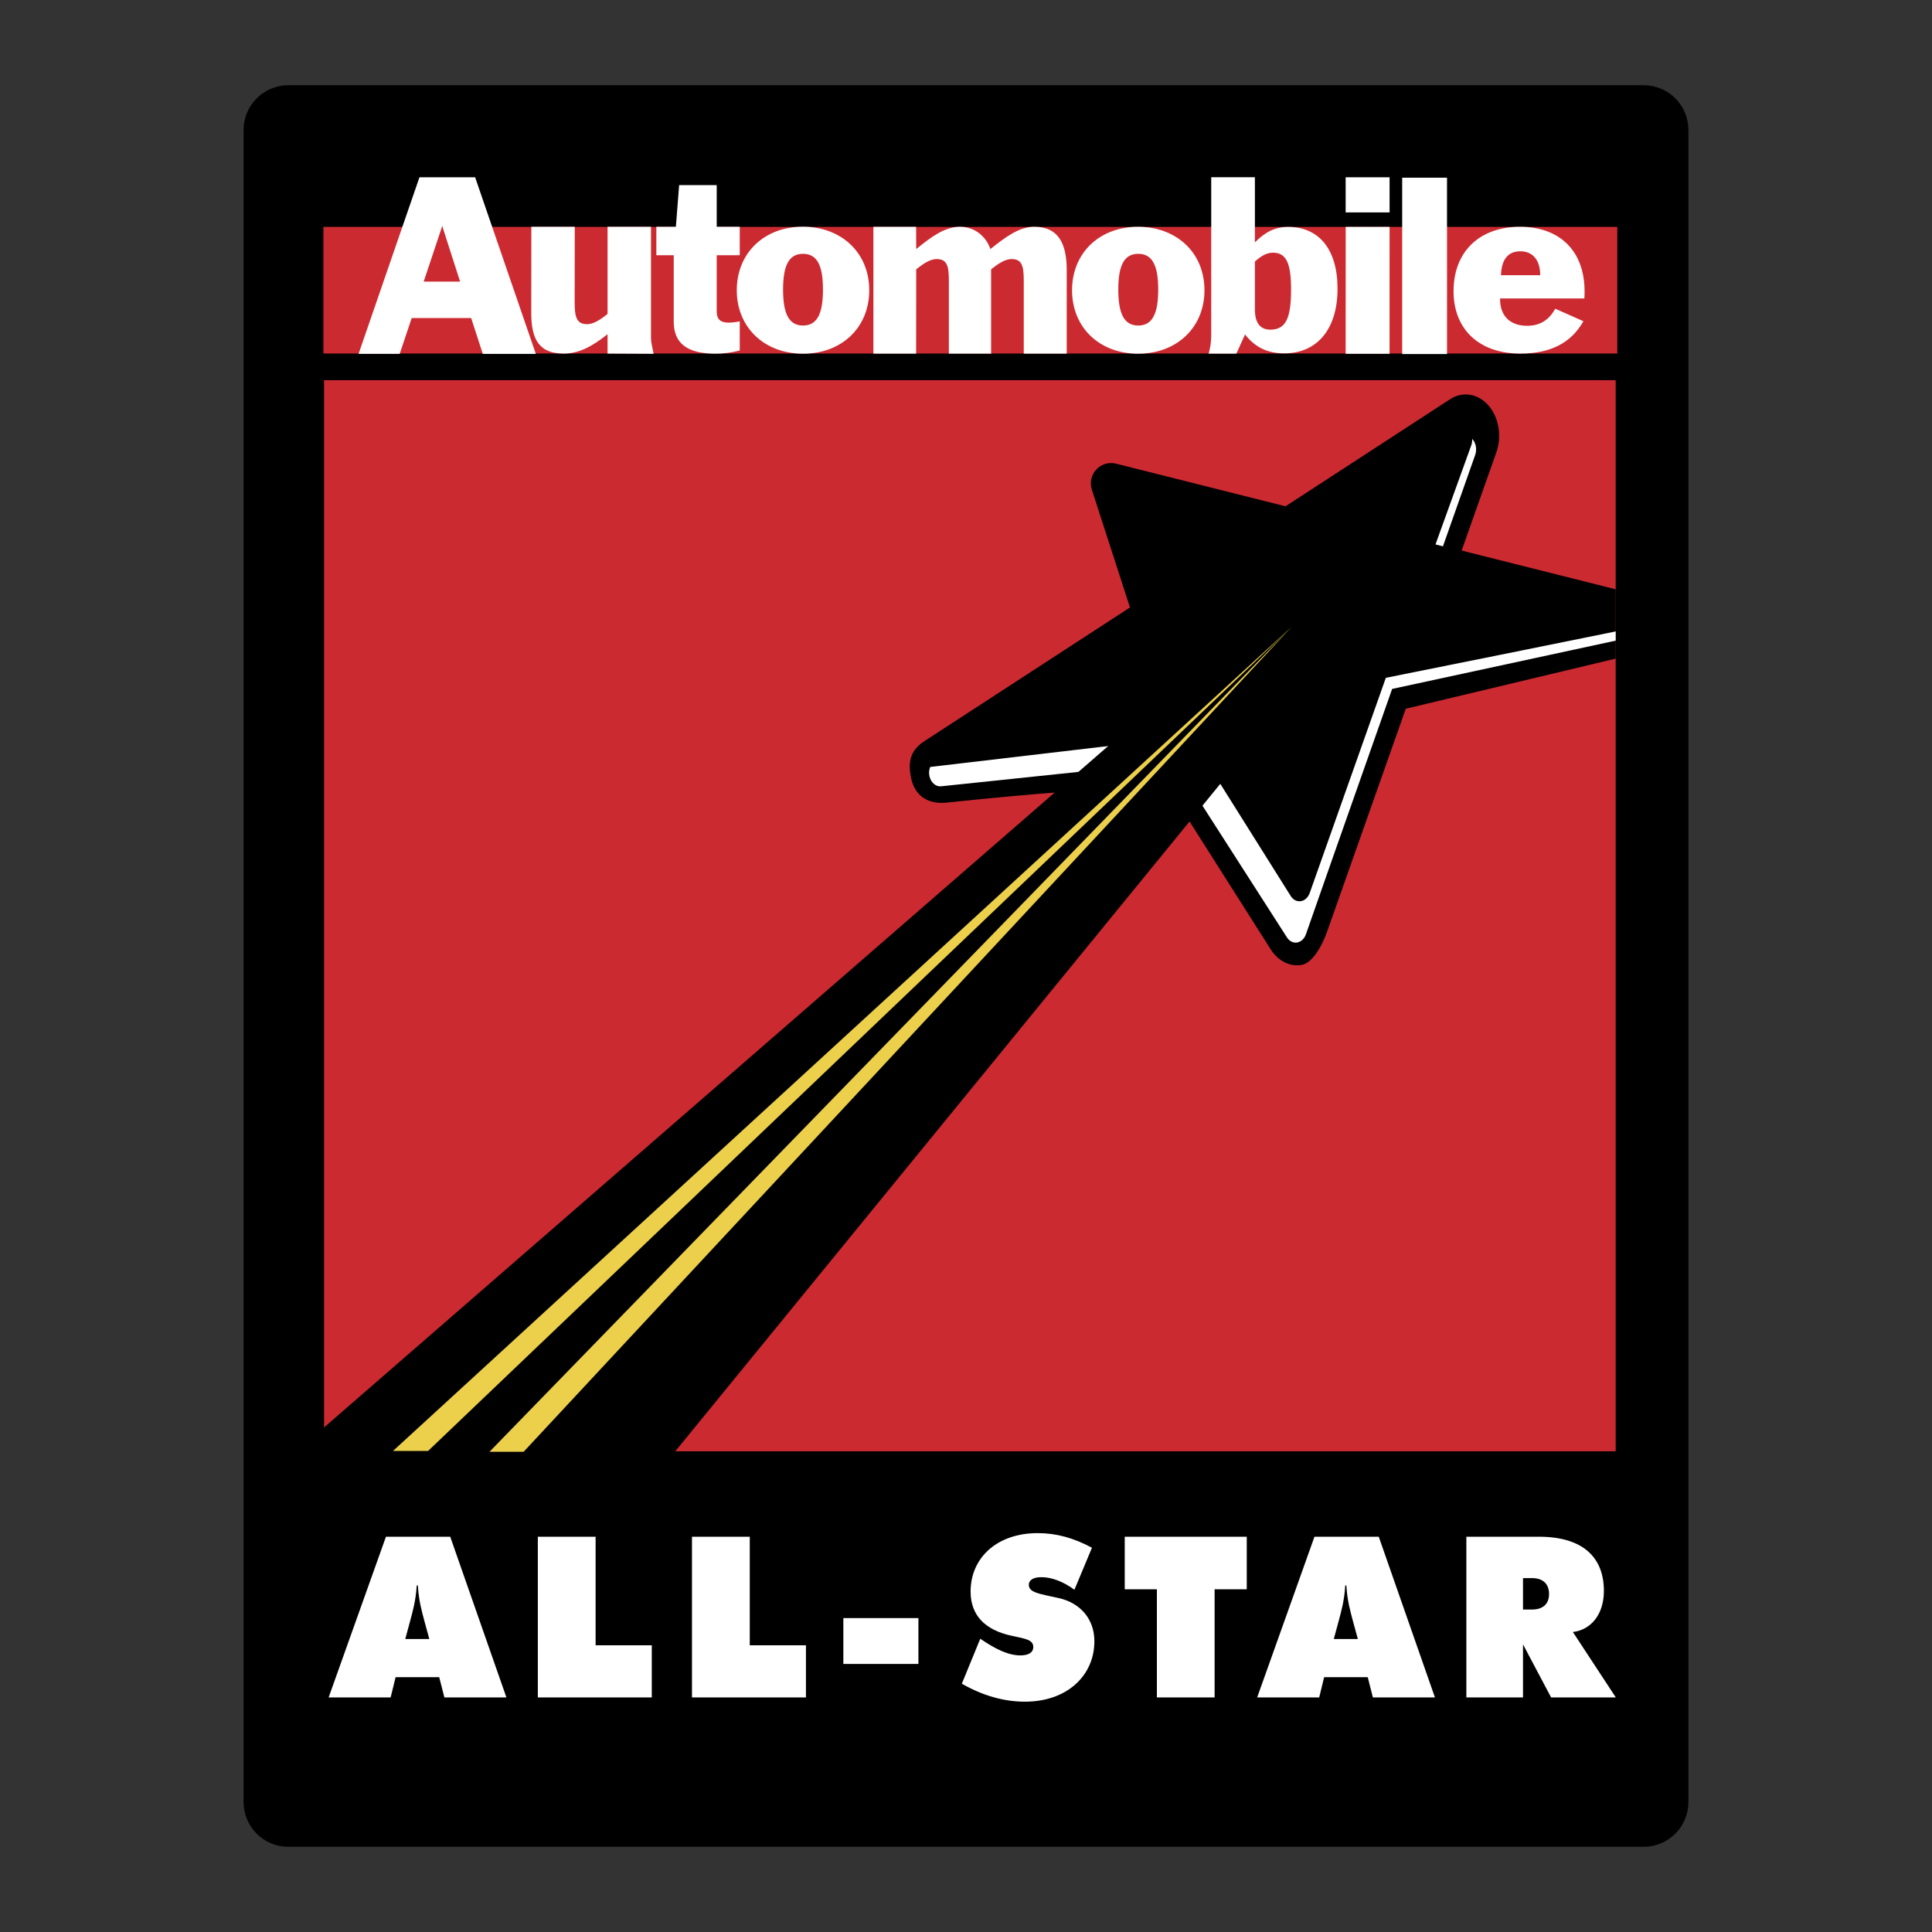 <?xml version="1.0" encoding="UTF-8"?> <svg xmlns="http://www.w3.org/2000/svg" width="1000" height="1000" viewBox="0 0 1000 1000" fill="none"><rect x="0" y="0" width="1000" height="1000" fill="#333333" stroke="none"/><path fill-rule="evenodd" clip-rule="evenodd" d="M149.204 44.117C143.072 44.12 137.191 46.558 132.855 50.895C128.519 55.231 126.083 61.112 126.082 67.245V932.759C126.08 935.796 126.676 938.803 127.837 941.61C128.999 944.416 130.702 946.966 132.849 949.113C134.997 951.261 137.547 952.964 140.353 954.125C143.159 955.287 146.167 955.883 149.204 955.881H850.785C856.919 955.881 862.801 953.445 867.139 949.109C871.477 944.773 873.915 938.892 873.918 932.759V67.245C873.918 54.488 863.542 44.117 850.785 44.117H149.204Z" fill="black"></path><path fill-rule="evenodd" clip-rule="evenodd" d="M167.735 196.781H836.275V751.182H167.735V196.781Z" fill="#CC2A31"></path><path fill-rule="evenodd" clip-rule="evenodd" d="M836.275 305.01L756.552 284.974C767.079 255.138 774.539 234.039 774.539 234.039C777.428 225.873 775.846 216.208 770.586 210.03C765.315 203.861 757.414 202.398 750.918 206.403L665.38 262.059L577.663 239.99C575.845 239.535 573.939 239.575 572.142 240.107C570.346 240.639 568.725 241.643 567.448 243.014C566.169 244.382 565.28 246.067 564.872 247.894C564.464 249.721 564.553 251.624 565.129 253.406L584.869 314.421L479.202 383.134C471.793 387.726 469.49 393.365 471.695 403.217C473.972 413.089 481.661 416.29 489.93 415.434C588.988 405.022 586.851 409.868 604.765 407.969C608.349 413.587 657.79 491.505 657.79 491.505C661.52 497.367 667.569 500.412 673.587 499.463C679.574 498.513 684.472 489.071 686.91 482.218L727.635 366.839L836.275 340.9V305.01Z" fill="black"></path><path fill-rule="evenodd" clip-rule="evenodd" d="M762.259 227.434C762.186 227.346 762.098 227.299 762.005 227.211C762.026 228.264 761.943 229.328 761.579 230.344L743.007 281.798L746.867 282.773C756.734 254.821 763.566 235.434 763.566 235.434C764.526 232.705 763.992 229.488 762.259 227.434ZM836.275 326.834C796.63 334.89 756.973 342.892 717.306 350.839L677.909 462.208C677.079 464.506 675.336 466.156 673.307 466.446C671.299 466.742 669.313 465.777 668.078 463.785C668.078 463.785 634.834 410.795 622.813 391.683L619.42 392.492C616.853 393.106 614.15 392.73 611.847 391.44C609.545 390.15 607.812 388.04 606.995 385.53L606.337 383.455C602.082 383.274 598.067 383.32 596.599 383.455L481.458 396.98C480.849 398.519 480.724 400.208 481.101 401.82C481.863 405.109 484.41 407.304 487.165 406.982L604.749 394.651C606.684 394.453 608.557 395.444 609.755 397.317C609.755 397.317 666.112 485.2 666.122 485.2C667.367 487.151 669.375 488.173 671.382 487.831C673.359 487.514 675.144 485.895 675.932 483.618C675.932 483.618 699.916 415.049 720.569 356.587L836.285 331.592V326.834H836.275Z" fill="white"></path><path fill-rule="evenodd" clip-rule="evenodd" d="M603.893 407.969C600.173 408.379 597.289 408.467 594.217 408.498C597.397 408.498 600.287 408.425 603.934 408.062C603.912 408.035 603.898 408.003 603.893 407.969Z" fill="white"></path><path fill-rule="evenodd" clip-rule="evenodd" d="M682.22 291.758L161.624 744.143C160.18 745.385 159.153 747.039 158.679 748.883C158.205 750.727 158.308 752.672 158.975 754.456C159.641 756.239 160.838 757.775 162.404 758.857C163.971 759.939 165.831 760.515 167.735 760.506L337.483 760.532C340.274 760.532 342.936 759.292 344.689 757.108L706.359 314.185C707.878 312.312 708.613 309.924 708.411 307.521C708.209 305.118 707.085 302.887 705.275 301.293L694.484 291.805C692.794 290.308 690.618 289.477 688.361 289.469C686.103 289.46 683.92 290.274 682.22 291.758Z" fill="black"></path><path fill-rule="evenodd" clip-rule="evenodd" d="M203.413 751.007H221.581L668.763 324.219L203.413 751.007ZM253.362 751.432H271.037L668.763 324.219L253.362 751.432Z" fill="#ECD04B"></path><path fill-rule="evenodd" clip-rule="evenodd" d="M209.768 848.334L212.315 838.912C213.488 834.492 215.225 828.677 215.692 820.651H216.284C216.73 828.677 218.489 834.492 219.635 838.912L222.203 848.334H209.768ZM170.101 878.579H202.199L204.767 868.094H227.329L230.011 878.579H262.114L233.036 795.407H199.766L170.101 878.579ZM278.383 795.401H308.286V851.592H337.364V878.579H278.383V795.401ZM358.168 795.401H388.076V851.592H417.154V878.579H358.168V795.401ZM436.516 837.512H475.368V861.241H436.516V837.512ZM507.382 848.214C515.408 853.672 521.914 856.826 528.207 856.826C532.513 856.826 534.832 855.208 534.832 852.52C534.832 848.666 530.645 848.214 523.787 846.71C509.592 843.685 502.381 835.883 502.381 823.785C502.381 806.338 516 793.539 537.156 793.539C546.691 793.539 555.656 795.993 565.202 801.108L556.112 822.856C550.297 818.55 544.258 816.345 539.029 816.345C534.832 816.345 532.513 817.85 532.513 820.288C532.513 824.371 538.084 824.952 547.973 827.162C559.018 829.595 566.452 837.87 566.452 849.501C566.452 867.28 552.279 880.784 530.52 880.784C519.59 880.784 508.544 877.63 497.842 871.477L507.382 848.214ZM598.798 822.607H582.161V795.401H645.318V822.607H628.681V878.579H598.798V822.607ZM690.375 848.334L692.928 838.912C694.095 834.492 695.828 828.677 696.3 820.651H696.876C697.332 828.677 699.096 834.492 700.238 838.912L702.811 848.334H690.375ZM650.709 878.579H682.811L685.374 868.094H707.942L710.598 878.579H742.716L713.643 795.407H680.368L650.709 878.579ZM788.308 816.817H792.951C798.766 816.817 801.786 819.951 801.786 825.066C801.786 830.181 798.652 833.092 792.951 833.092H788.308V816.817ZM758.985 878.579H788.308V851.125L802.849 878.579H836.337L814.117 844.723C823.782 843.55 830.169 835.307 830.169 823.447C830.169 805.637 818.792 795.407 796.556 795.407H758.985V878.579Z" fill="white"></path><path fill-rule="evenodd" clip-rule="evenodd" d="M167.414 117.438H837.105V182.982H167.414V117.438Z" fill="#CC2A31"></path><path fill-rule="evenodd" clip-rule="evenodd" d="M219.298 145.751L228.901 116.994L238.146 145.751H219.298ZM185.603 183.145H206.883L213.098 164.619H243.873L249.891 183.166H277.34L245.922 91.75H217.114L185.603 183.145ZM336.954 174.985C336.954 177.242 337.587 179.446 338.309 183.119L314.465 183.01V172.977C306.216 179.576 299.404 183.01 291.747 183.01C279.462 183.01 274.975 176.183 274.975 162.025L275.021 117.394H297.495L297.449 156.48C297.449 164.147 298.439 167.794 303.897 167.794C306.937 167.794 310.232 165.906 314.47 162.497V117.394H336.96V174.985H336.954ZM370.25 183.057C355.776 183.057 348.726 177.734 348.726 166.534V132.112H339.73V117.394H349.831L351.517 95.807H370.972V117.394H382.893V132.112H370.972V161.237C370.972 165.247 372.907 167.006 377.166 167.006C379.094 166.972 381.013 166.739 382.893 166.311V181.392C378.775 182.522 374.521 183.082 370.25 183.057Z" fill="white"></path><path fill-rule="evenodd" clip-rule="evenodd" d="M405.315 149.878C405.315 137.385 408.34 131.373 415.639 131.373C422.944 131.373 425.963 137.391 425.963 149.878C425.963 162.391 422.938 168.497 415.639 168.497C408.34 168.497 405.315 162.386 405.315 149.878ZM381.357 150.231C381.357 169.571 395.738 183.075 415.66 183.075C435.607 183.075 449.921 169.571 449.921 150.231C449.921 130.781 435.472 117.35 415.525 117.35C395.609 117.35 381.357 130.895 381.357 150.231ZM452.069 117.422H474.179L474.226 128.914C482.361 122.309 489.193 117.391 496.851 117.391C504.736 117.391 510.443 122.558 512.632 128.914C520.912 122.309 527.687 117.391 535.35 117.391C547.609 117.391 552.138 125.733 552.138 139.865V183.029H529.898V145.411C529.898 137.749 529.036 134.096 523.584 134.096C520.544 134.096 517.249 135.995 512.995 139.419V183.029H491.128V145.411C491.128 137.749 490.272 134.096 484.794 134.096C481.754 134.096 478.459 135.995 474.226 139.419L474.179 183.029H452.069V117.422ZM578.825 149.878C578.825 137.385 581.865 131.373 589.149 131.373C596.453 131.373 599.493 137.391 599.493 149.878C599.493 162.391 596.453 168.497 589.149 168.497C581.865 168.497 578.825 162.386 578.825 149.878ZM554.893 150.231C554.893 169.571 569.16 183.075 589.081 183.075C609.034 183.075 623.43 169.571 623.43 150.231C623.43 130.781 608.972 117.391 589.04 117.391C569.118 117.391 554.893 130.895 554.893 150.231ZM649.531 160.129V135.378C652.934 132.317 655.73 130.786 658.895 130.786C666.049 130.786 668.249 136.804 668.249 149.878C668.249 164.368 665.696 170.635 657.556 170.635C652.218 170.635 649.531 167.097 649.531 160.129ZM625.599 183.029H639.938L644.436 173.109C649.531 179.719 656.088 182.894 664.721 182.894C681.613 182.894 692.31 170.5 692.31 149.401C692.31 128.997 682.604 117.459 666.775 117.459C659.995 117.459 654.879 120.053 649.531 125.458V91.742H626.927V172.383C626.927 174.873 626.927 178.385 625.599 183.029ZM696.528 117.438H719.246L719.235 183.117H696.507L696.528 117.438ZM696.507 91.753H719.246V109.941H696.507V91.753ZM725.767 91.976H748.972V183.252H725.767V91.976ZM776.909 142.459C777.153 134.325 780.556 130.065 786.891 130.065C793.313 130.065 797.215 134.548 797.215 142.459H776.909ZM819.569 166.261L804.986 159.792C801.702 165.784 796.961 168.627 790.403 168.627C781.656 168.627 776.432 163.553 776.432 154.838V154.474H820.062C820.171 153.188 820.171 151.995 820.171 150.827C820.171 129.614 807.041 117.396 786.756 117.396C765.973 117.396 752.355 130.065 752.355 150.708C752.355 170.749 765.901 183.013 786.927 183.013C802.242 183.008 813.121 177.716 819.569 166.261Z" fill="white"></path></svg> 